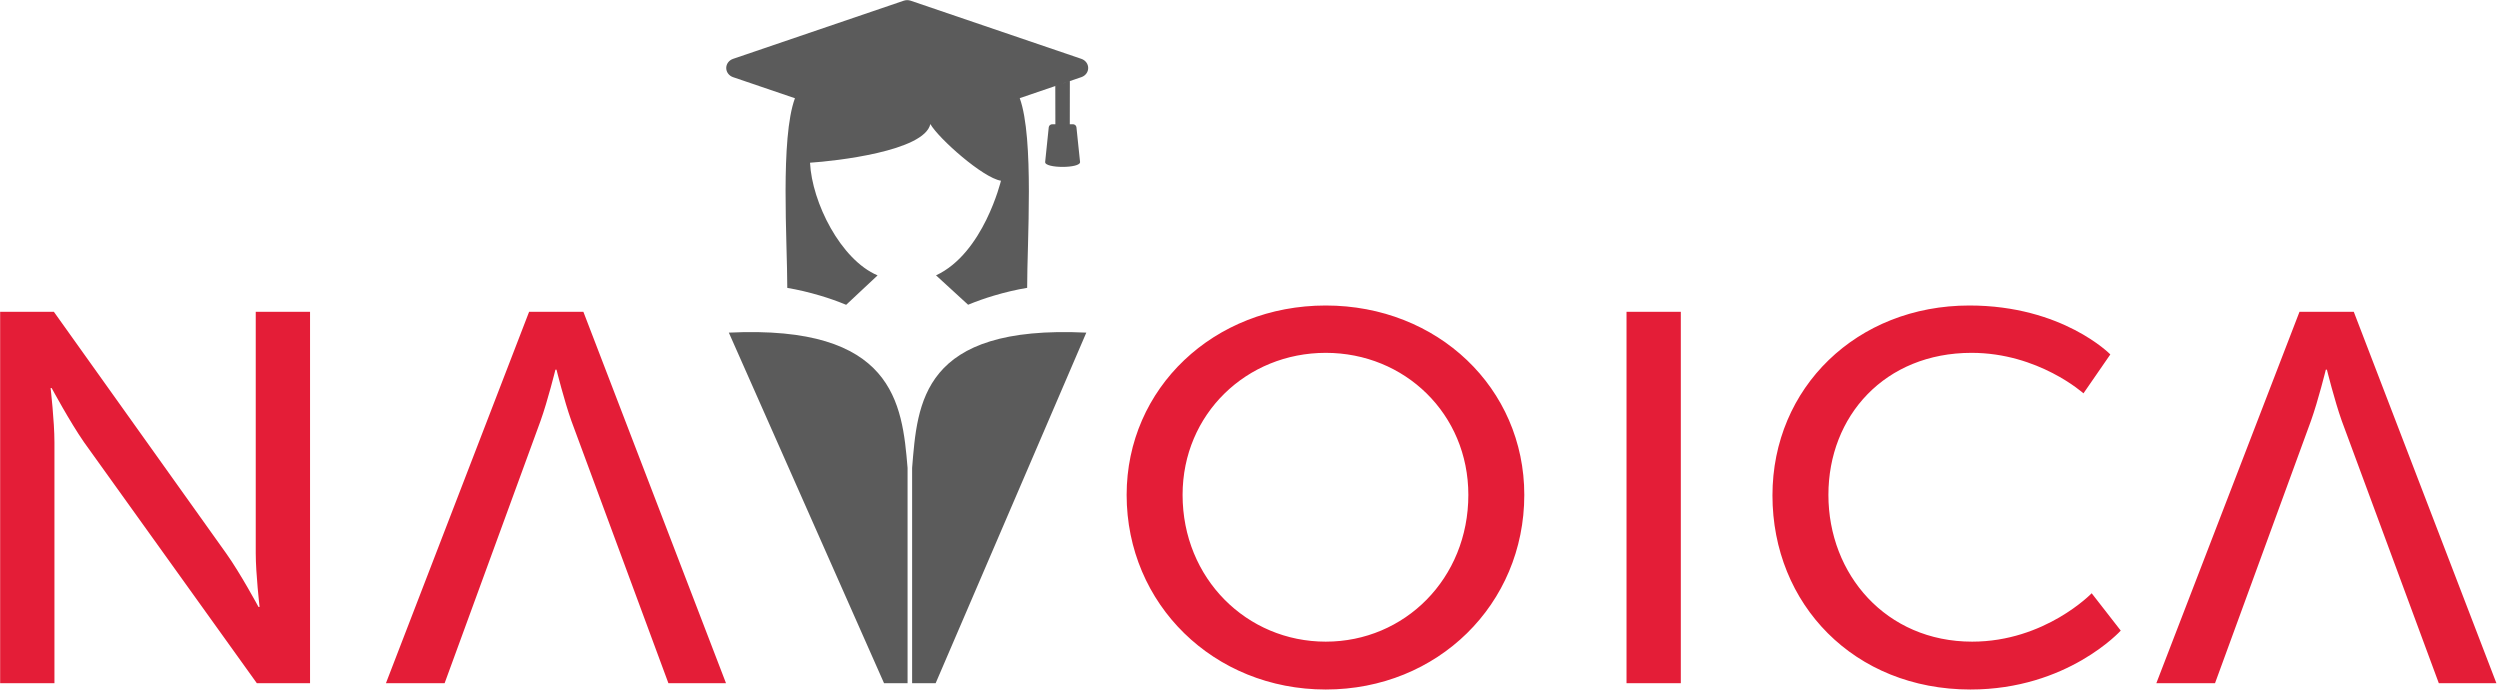 <svg width="174" height="48" viewBox="0 0 174 48" fill="none" xmlns="http://www.w3.org/2000/svg">
<g clip-path="url(#clip0_2002_25092)">
<path d="M63.483 32.57C63.853 28.049 64.137 22.598 75.607 23.151L65.121 47.551H63.483V32.57ZM63.167 32.57C62.797 28.049 62.197 22.598 50.727 23.151L61.529 47.551H63.167V32.57ZM71.49 20.034C71.485 16.913 71.987 9.645 70.974 6.831C73.895 5.836 72.053 6.462 75.264 5.369C75.549 5.273 75.738 5.018 75.738 4.733C75.738 4.448 75.549 4.193 75.264 4.096L63.386 0.05C63.228 -0.004 63.056 -0.004 62.898 0.05L51.021 4.097C50.736 4.194 50.546 4.448 50.546 4.733C50.546 5.018 50.736 5.273 51.02 5.37L55.328 6.837C54.3 9.622 54.795 16.807 54.795 20.037C55.525 20.16 56.31 20.344 57.078 20.573C57.694 20.755 58.3 20.969 58.893 21.215L61.08 19.167C58.511 18.081 56.51 14.081 56.378 11.325C58.149 11.211 64.33 10.523 64.752 8.634C65.335 9.648 68.419 12.385 69.667 12.578C69.667 12.578 68.456 17.63 65.147 19.164L67.38 21.21C67.97 20.967 68.572 20.754 69.184 20.573C69.96 20.342 70.753 20.156 71.49 20.034ZM73.448 5.989L73.454 8.649H73.261C73.127 8.637 73.009 8.729 72.993 8.855L72.743 11.271C72.687 11.731 75.227 11.733 75.172 11.268C75.087 10.588 75.003 9.533 74.92 8.853C74.903 8.727 74.785 8.636 74.651 8.647H74.458L74.462 5.643L73.448 5.989V5.989Z" fill="#5B5B5B"/>
<path d="M160.044 21.703H163.824L173.75 47.551H169.741L162.984 29.282C162.488 27.89 161.953 25.73 161.953 25.73H161.877C161.877 25.73 161.343 27.89 160.846 29.282L154.165 47.551H150.081L160.044 21.703ZM0.01 47.551H3.789V30.783C3.789 29.318 3.522 27.011 3.522 27.011H3.598C3.598 27.011 4.858 29.355 5.851 30.783L17.876 47.551H21.579V21.703H17.8V38.508C17.8 39.936 18.067 42.242 18.067 42.242H17.991C17.991 42.242 16.731 39.899 15.738 38.508L3.751 21.703H0.01V47.551H0.01ZM36.825 21.703H40.604L50.53 47.551H46.521L39.764 29.282C39.268 27.89 38.733 25.73 38.733 25.73H38.657C38.657 25.73 38.123 27.89 37.626 29.282L30.945 47.551H26.861L36.825 21.703H36.825ZM78.414 34.444C78.414 42.059 84.484 47.99 92.272 47.99C100.06 47.99 106.091 42.059 106.091 34.444C106.091 27.011 100.06 21.263 92.272 21.263C84.484 21.263 78.414 27.011 78.414 34.444H78.414ZM82.308 34.444C82.308 28.806 86.774 24.558 92.272 24.558C97.769 24.558 102.197 28.806 102.197 34.444C102.197 40.265 97.769 44.659 92.272 44.659C86.774 44.659 82.308 40.265 82.308 34.444ZM113.206 47.551H116.985V21.703H113.206V47.551ZM123.363 34.48C123.363 42.059 129.051 47.99 137.144 47.99C143.902 47.99 147.604 43.89 147.604 43.89L145.581 41.291C145.581 41.291 142.336 44.659 137.259 44.659C131.266 44.659 127.257 39.972 127.257 34.444C127.257 28.952 131.189 24.558 137.221 24.558C141.878 24.558 145.009 27.377 145.009 27.377L146.879 24.668C146.879 24.668 143.558 21.263 137.068 21.263C129.242 21.263 123.363 26.975 123.363 34.48Z" fill="#E41D37"/>
</g>
<defs>
<clipPath id="clip0_2002_25092">
<rect width="173.76" height="48" fill="white"/>
</clipPath>
</defs>
</svg>
